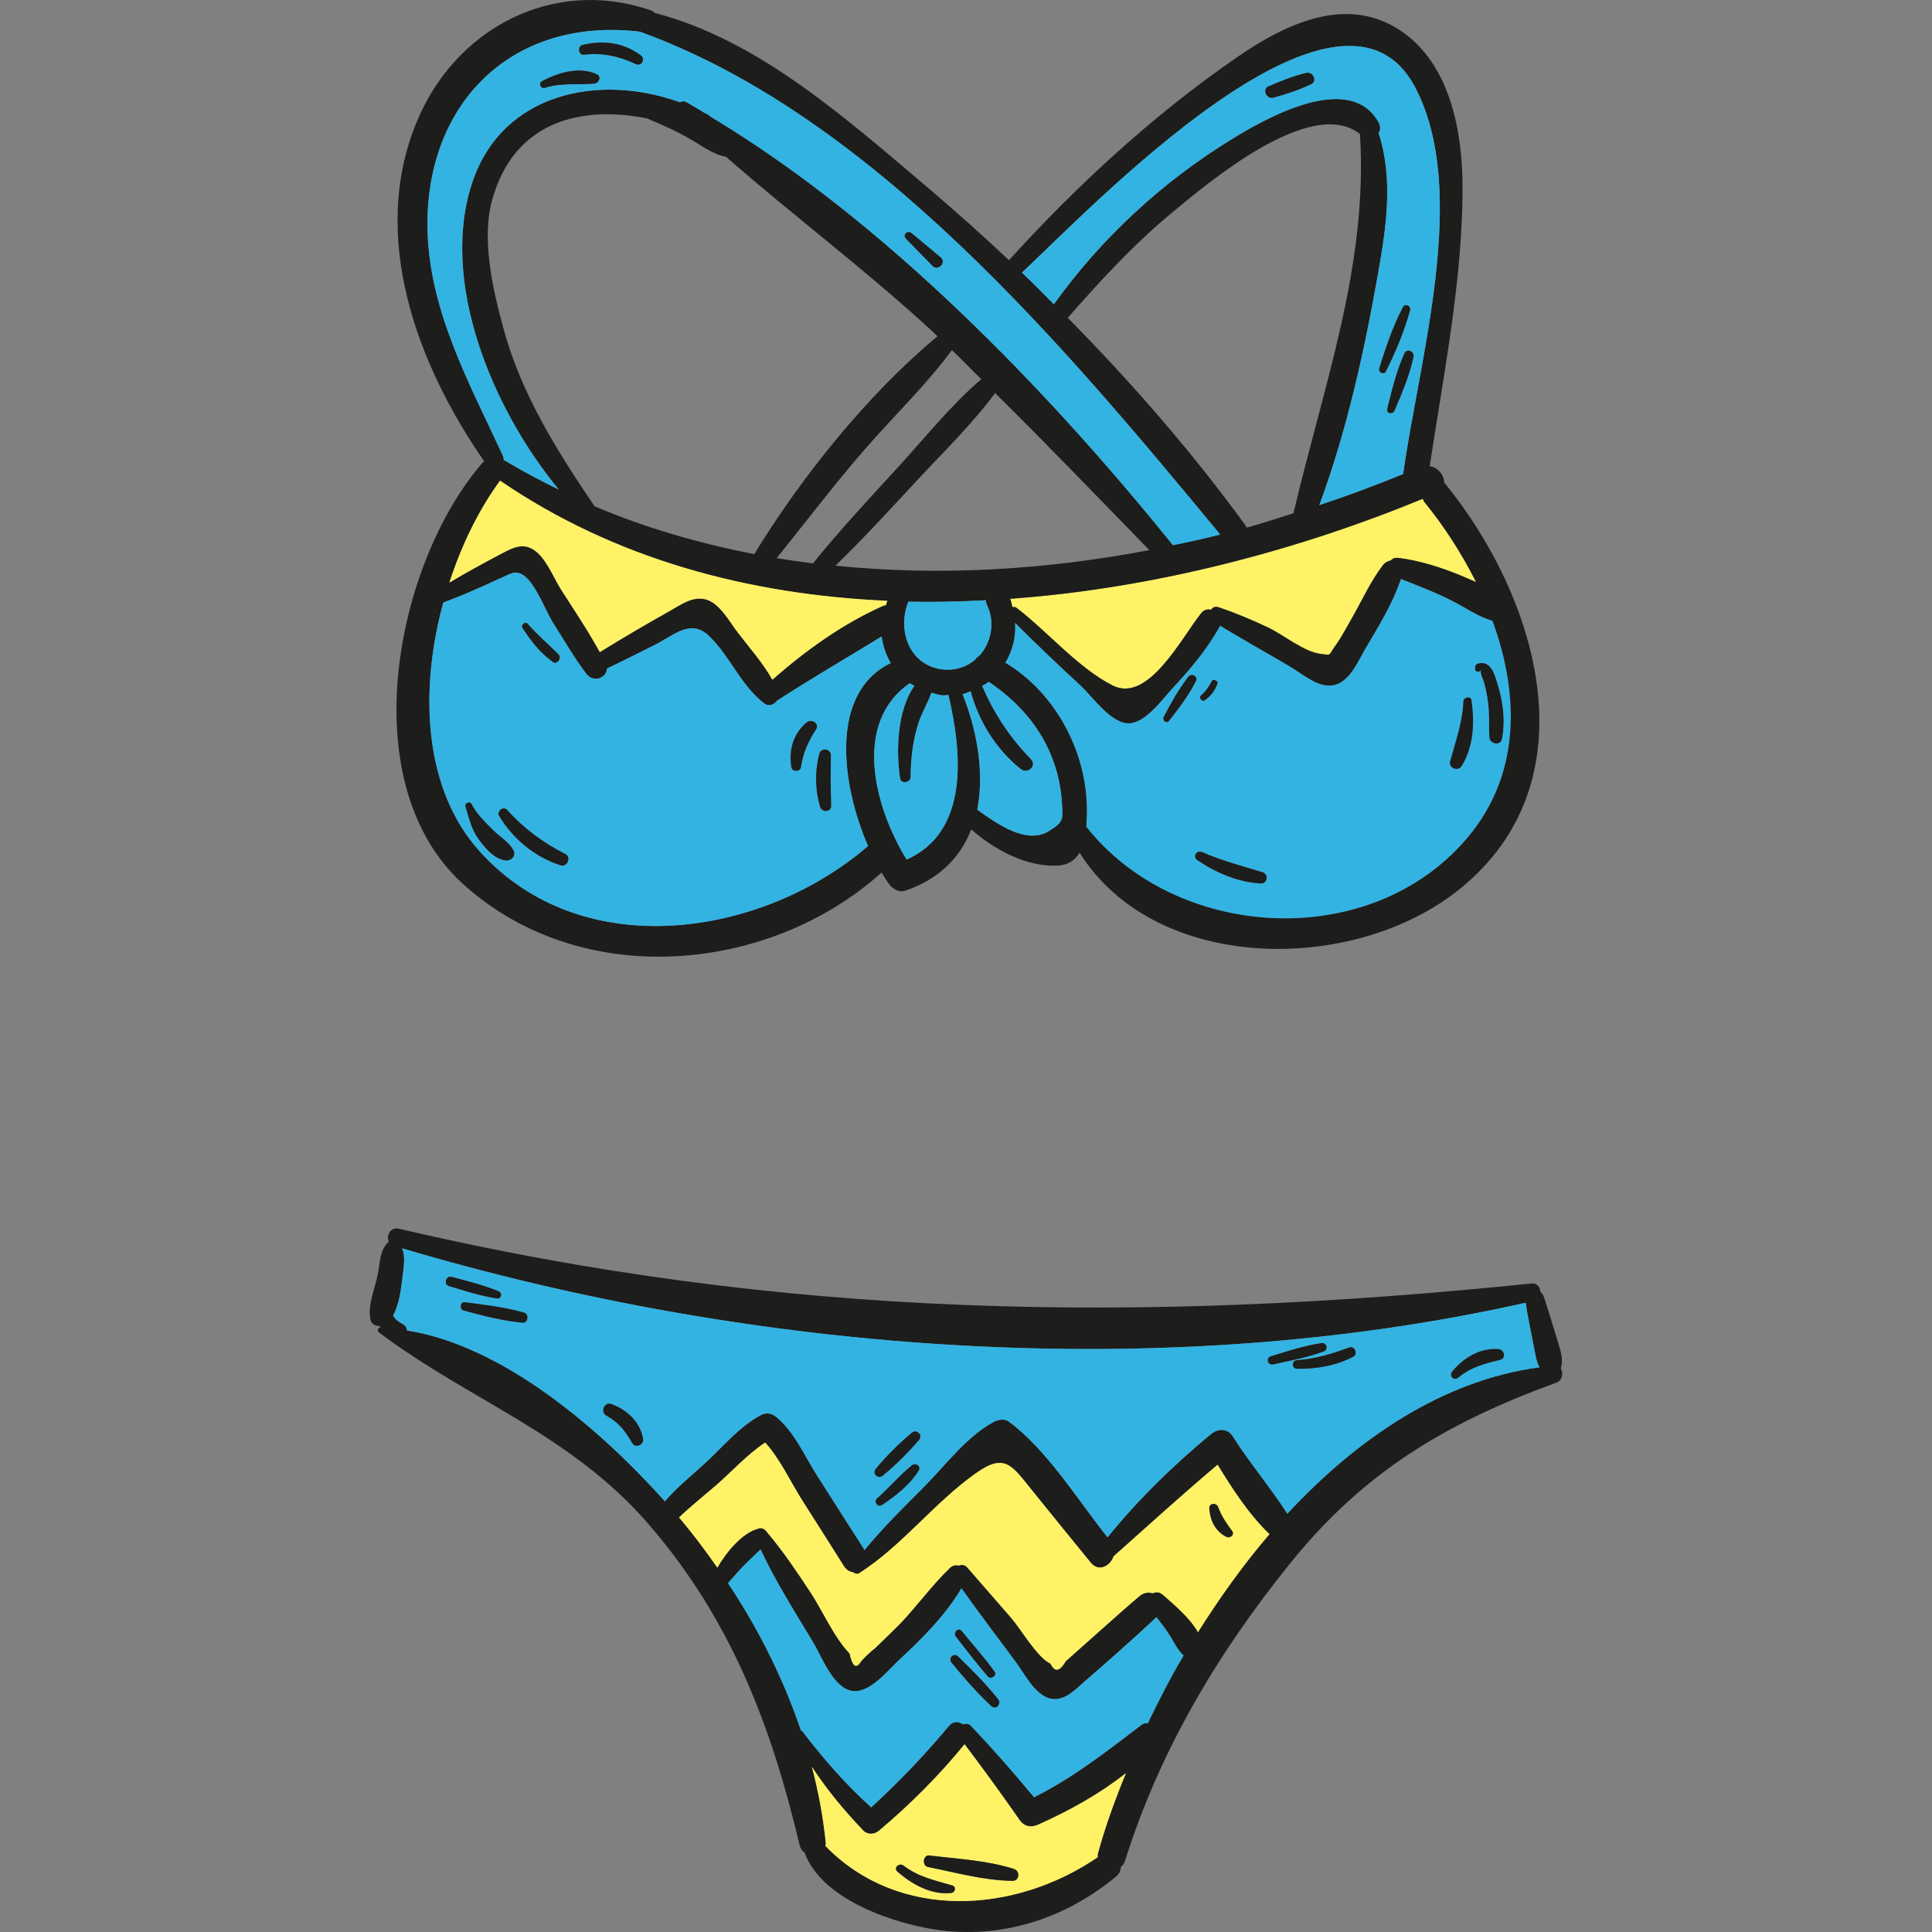 <?xml version="1.0" encoding="iso-8859-1"?>
<!-- Uploaded to: SVG Repo, www.svgrepo.com, Generator: SVG Repo Mixer Tools -->
<svg height="800px" width="800px" version="1.1" id="Layer_1" xmlns="http://www.w3.org/2000/svg" xmlns:xlink="http://www.w3.org/1999/xlink" 
	 viewBox="0 0 269.424 269.424" xml:space="preserve">
<rect x="0" y="0" width="269.424" height="269.424" fill="#808080" stroke="none"/>
<g>
	<path style="fill:#1D1D1B;" d="M217.659,190.839c0.402,0.643,0.201,1.688-0.603,1.969c-15.311,5.586-26.804,12.377-37.132,25.196
		c-10.087,12.498-18.204,26.121-23.026,41.472c-0.121,0.402-0.362,0.683-0.603,0.884c0,0.442-0.161,0.884-0.563,1.246
		c-6.872,5.746-15.471,8.68-24.473,7.595c-6.148-0.764-16.677-4.179-19.048-10.85c-0.321-0.201-0.563-0.522-0.683-0.964
		c-3.978-16.798-9.604-31.546-21.057-44.807c-10.89-12.618-24.955-17.24-37.614-26.764c-0.281-0.201-0.201-0.683,0.161-0.683
		c0.04,0,0.04,0,0.08,0c-0.04-0.04-0.121-0.12-0.121-0.201c-0.603,0-1.206-0.281-1.326-0.964c-0.402-2.09,0.683-4.3,1.045-6.349
		c0.322-1.607,0.281-3.416,1.527-4.461c-0.402-0.844,0.241-2.09,1.406-1.808c53.728,12.578,103.478,13.221,157.97,7.635
		c0.764-0.08,1.165,0.522,1.206,1.165c0.201,0.161,0.362,0.362,0.482,0.683c0.643,1.889,1.206,3.858,1.808,5.787
		C217.538,188.146,218.101,189.432,217.659,190.839z M214.685,190.678c-0.482-0.924-0.603-1.969-0.844-3.175
		c-0.362-1.929-0.804-3.898-1.085-5.827c-50.473,11.332-107.336,7.073-156.684-7.595c0.482,1.125,0.241,2.572,0.08,3.818
		c-0.201,1.728-0.442,3.938-1.326,5.546c0.281,0.643,0.924,0.964,1.487,1.286c0.281,0.201,0.402,0.482,0.442,0.804
		c13.462,2.13,27.005,13.824,35.966,23.83c1.648-1.929,3.697-3.577,5.546-5.264c2.411-2.21,4.903-5.224,7.836-6.751
		c0.764-0.402,1.487-0.281,2.13,0.241c2.532,2.049,4.019,5.546,5.747,8.238c2.17,3.416,4.38,6.872,6.59,10.328
		c2.532-3.094,5.385-5.907,8.198-8.72c3.014-3.014,6.108-7.233,9.926-9.202c0.603-0.281,1.406-0.402,1.969,0
		c5.304,3.898,9.604,10.89,13.784,16.155c4.3-5.304,9.203-10.087,14.467-14.427c0.965-0.804,2.331-0.764,3.014,0.362
		c2.331,3.697,5.264,7.113,7.595,10.77C189.408,200.443,201.384,192.446,214.685,190.678z M177.031,213.946
		c-2.853-2.733-5.144-6.269-7.233-9.685c-4.903,4.139-9.685,8.479-14.507,12.779c-0.442,1.326-2.049,2.25-3.175,0.884
		c-2.733-3.335-5.425-6.671-8.158-10.046c-2.853-3.536-3.818-5.304-7.836-2.451c-5.827,4.099-10.207,10.046-16.275,13.944
		c-0.281,0.201-0.643,0.08-0.884-0.12c-0.442-0.04-0.884-0.281-1.246-0.804c-1.889-3.014-3.818-6.028-5.706-9.002
		c-1.607-2.492-3.215-5.988-5.304-8.278c-2.451,1.607-4.702,4.099-6.832,5.948c-1.728,1.487-3.536,2.934-5.184,4.501
		c1.889,2.21,3.657,4.581,5.345,6.992c1.286-2.21,3.456-4.822,5.666-5.425c0.12-0.04,0.241-0.08,0.321-0.08
		c0.442,0,0.764,0.281,1.005,0.643c2.25,2.652,4.139,5.505,6.028,8.359c1.728,2.652,3.255,6.229,5.425,8.479
		c0.402,1.849,0.924,2.21,1.607,1.085c0.603-0.683,1.246-1.286,1.969-1.848c1.165-1.125,2.291-2.21,3.416-3.335
		c2.411-2.532,4.461-5.385,6.952-7.796c0.402-0.402,0.884-0.482,1.286-0.362c0.402-0.161,0.844-0.121,1.165,0.241
		c2.09,2.371,4.099,4.742,6.188,7.113c1.326,1.527,3.617,5.505,5.425,6.309c0.603,1.246,1.286,1.125,2.13-0.322
		c0.482-0.442,1.005-0.884,1.487-1.326c0.965-0.844,1.929-1.728,2.934-2.612c1.969-1.728,3.898-3.496,5.907-5.184
		c0.603-0.482,1.246-0.522,1.808-0.362c0.442-0.201,0.965-0.201,1.447,0.241c1.447,1.286,3.697,3.134,4.863,5.184
		C170.079,222.827,173.374,218.205,177.031,213.946z M165.056,230.864c-0.844-0.764-1.246-1.688-1.889-2.733
		c-0.563-0.924-1.246-1.728-1.889-2.612c-3.255,3.054-6.59,5.988-9.926,8.881c-1.326,1.125-2.853,2.893-4.822,2.492
		c-2.21-0.482-3.657-3.496-4.863-5.104c-2.572-3.416-5.104-6.832-7.595-10.288c-2.25,3.818-5.626,7.153-8.841,10.127
		c-1.447,1.366-3.978,4.541-6.389,4.179c-2.693-0.402-4.3-4.943-5.506-6.872c-2.532-4.22-5.184-8.399-7.274-12.859
		c-0.603,0.603-1.246,1.165-1.848,1.768c-0.965,0.924-1.808,1.929-2.693,2.934c4.26,6.39,7.716,13.301,10.167,20.535
		c0.08,0.04,0.161,0.04,0.201,0.121c2.974,3.858,6.028,7.394,9.604,10.609c3.858-3.536,7.475-7.314,10.85-11.373
		c0.603-0.683,1.366-0.643,1.929-0.201c0.402-0.161,0.804-0.12,1.125,0.201c3.054,3.215,5.988,6.55,8.801,9.966
		c5.465-2.733,10.006-6.309,14.869-10.006c0.322-0.281,0.683-0.362,1.005-0.322C161.6,237.133,163.207,233.958,165.056,230.864z
		 M153.121,258.431c0.965-3.576,2.331-7.354,3.898-11.172c-3.737,2.974-8.077,5.345-12.337,7.233
		c-0.965,0.402-1.889,0.201-2.492-0.683c-2.492-3.577-5.063-7.113-7.675-10.569c-3.576,4.38-7.595,8.399-11.935,12.056
		c-0.603,0.522-1.567,0.603-2.17,0c-2.652-2.773-5.104-5.706-7.193-8.921c0.924,3.496,1.567,6.992,1.929,10.529
		c0.04,0.201,0,0.362-0.04,0.522c10.247,10.529,26.482,9.444,37.975,1.567C153.081,258.793,153.04,258.632,153.121,258.431z"/>
	<path style="fill:#33B3E2;" d="M213.841,187.503c0.241,1.206,0.362,2.25,0.844,3.175c-13.301,1.768-25.277,9.765-35.162,20.414
		c-2.331-3.657-5.264-7.073-7.595-10.77c-0.683-1.125-2.049-1.165-3.014-0.362c-5.264,4.34-10.167,9.122-14.467,14.427
		c-4.179-5.264-8.479-12.257-13.784-16.155c-0.563-0.402-1.366-0.281-1.969,0c-3.818,1.969-6.912,6.189-9.926,9.202
		c-2.813,2.813-5.666,5.626-8.198,8.72c-2.21-3.456-4.421-6.912-6.59-10.328c-1.728-2.693-3.215-6.189-5.747-8.238
		c-0.643-0.522-1.366-0.643-2.13-0.241c-2.933,1.527-5.425,4.541-7.836,6.751c-1.848,1.688-3.898,3.335-5.546,5.264
		c-8.961-10.006-22.504-21.7-35.966-23.83c-0.04-0.321-0.161-0.603-0.442-0.804c-0.563-0.322-1.206-0.643-1.487-1.286
		c0.884-1.607,1.125-3.818,1.326-5.546c0.161-1.246,0.402-2.692-0.08-3.818c49.348,14.668,106.211,18.927,156.684,7.595
		C213.038,183.605,213.48,185.575,213.841,187.503z M209.22,189.633c0.844-0.241,0.563-1.406-0.201-1.487
		c-2.532-0.241-4.983,1.206-6.51,3.134c-0.482,0.603,0.241,1.326,0.844,0.844C205.121,190.638,207.05,190.156,209.22,189.633z
		 M188.725,189.191c0.683-0.362,0.201-1.567-0.563-1.286c-2.411,0.884-4.702,1.607-7.274,1.768c-0.804,0.04-0.804,1.206,0,1.206
		C183.581,190.919,186.274,190.477,188.725,189.191z M184.586,188.468c0.723-0.281,0.442-1.286-0.322-1.165
		c-2.411,0.362-4.742,1.125-7.073,1.848c-0.683,0.241-0.402,1.246,0.322,1.125C179.884,189.754,182.295,189.312,184.586,188.468z
		 M128.165,200.805c0.563-0.683-0.321-1.567-1.005-1.005c-1.808,1.527-3.536,3.215-5.023,5.023
		c-0.563,0.683,0.281,1.487,0.964,0.964C124.91,204.301,126.638,202.573,128.165,200.805z M128.125,205.065
		c0.362-0.603-0.442-1.125-0.965-0.723c-1.728,1.407-3.215,3.175-4.903,4.661c-0.442,0.442,0.161,1.246,0.723,0.884
		C124.87,208.641,126.92,207.034,128.125,205.065z M88.14,201.207c0.482,0.844,1.728,0.281,1.527-0.643
		c-0.442-2.331-2.291-4.018-4.461-4.782c-0.924-0.321-1.527,1.125-0.683,1.608C86.212,198.313,87.216,199.559,88.14,201.207z
		 M72.87,184.449c0.804,0.08,0.924-1.206,0.201-1.407c-2.693-0.763-5.465-1.085-8.238-1.447c-0.683-0.08-0.804,1.005-0.161,1.165
		C67.364,183.485,70.097,184.208,72.87,184.449z M69.253,181.074c0.643,0.12,0.884-0.723,0.281-1.005
		c-2.13-0.884-4.34-1.407-6.55-2.009c-0.804-0.201-1.165,1.045-0.362,1.286C64.833,180.029,66.963,180.712,69.253,181.074z"/>
	<path style="fill:#1D1D1B;" d="M208.778,95.157c0.804,2.492,1.206,5.304,0.683,7.917c-0.201,1.005-1.728,0.683-1.768-0.241
		c-0.08-1.567,0-3.094-0.161-4.662c-0.12-0.964-0.281-1.929-0.563-2.893c-0.12-0.563-0.643-1.366-0.442-1.889
		c-0.201,0.522-0.924,0.321-0.844-0.241c0.04-0.08,0.04-0.161,0.04-0.281c0.04-0.161,0.201-0.241,0.322-0.321
		C207.813,92.022,208.376,93.831,208.778,95.157z"/>
	<path style="fill:#1D1D1B;" d="M209.019,188.146c0.764,0.08,1.045,1.246,0.201,1.487c-2.17,0.522-4.099,1.005-5.867,2.492
		c-0.603,0.482-1.326-0.241-0.844-0.844C204.036,189.352,206.487,187.905,209.019,188.146z"/>
	<path style="fill:#33B3E2;" d="M208.135,86.557c3.858,10.529,4.019,22.102-4.219,31.104c-13.743,15.15-40.105,13.261-52.442-2.371
		c0.04-0.603,0.08-1.246,0.08-1.808c0.201-8.238-4.219-16.798-11.372-21.057c1.005-1.648,1.487-3.576,1.366-5.586
		c3.014,3.014,6.148,5.988,9.283,8.881c1.487,1.407,4.059,5.063,6.47,5.144c2.331,0.08,4.782-3.335,6.068-4.742
		c2.492-2.652,4.903-5.506,6.671-8.68c0.04-0.04,0.04-0.121,0.08-0.201c3.255,1.969,6.59,3.818,9.845,5.747
		c1.648,0.964,3.938,3.054,6.108,2.532c2.25-0.522,3.416-3.576,4.42-5.224c1.808-3.054,3.737-6.189,4.862-9.564
		c2.451,0.964,4.903,1.889,7.233,3.094C204.438,84.749,206.166,86.035,208.135,86.557z M209.461,103.073
		c0.522-2.612,0.12-5.425-0.683-7.917c-0.402-1.326-0.965-3.134-2.733-2.612c-0.121,0.08-0.281,0.161-0.322,0.321
		c0,0.121,0,0.201-0.04,0.281c-0.08,0.563,0.643,0.764,0.844,0.241c-0.201,0.522,0.322,1.326,0.442,1.889
		c0.281,0.964,0.442,1.929,0.563,2.893c0.161,1.567,0.08,3.094,0.161,4.662C207.733,103.757,209.26,104.078,209.461,103.073z
		 M203.835,106.811c1.688-2.733,1.808-6.028,1.366-9.162c-0.08-0.643-1.085-0.442-1.125,0.161c-0.121,2.934-1.085,5.546-1.849,8.359
		C201.986,107.092,203.313,107.655,203.835,106.811z M175.826,123.206c0.964,0.04,1.085-1.326,0.241-1.567
		c-2.893-0.884-5.666-1.607-8.439-2.813c-0.764-0.322-1.366,0.643-0.643,1.125C169.557,121.719,172.731,123.046,175.826,123.206z
		 M169.758,95.398c0.201-0.482-0.603-0.804-0.804-0.362c-0.402,0.763-0.804,1.366-1.447,1.929c-0.402,0.321,0.121,0.964,0.522,0.683
		C168.873,97.005,169.356,96.403,169.758,95.398z M166.744,95.036c0.402-0.723-0.563-1.246-1.045-0.643
		c-1.326,1.728-2.411,3.657-3.416,5.586c-0.241,0.442,0.362,1.005,0.723,0.563C164.373,98.814,165.739,97.005,166.744,95.036z"/>
	<path style="fill:#FFF266;" d="M205.844,81.172c-0.764-0.322-1.527-0.643-2.25-0.965c-2.773-1.125-5.666-2.049-8.64-2.411
		c-0.482-0.04-0.804,0.121-1.005,0.362c-0.402,0.08-0.804,0.281-1.085,0.643c-1.688,2.21-2.853,4.782-4.22,7.193
		c-0.763,1.326-1.487,2.733-2.371,3.978c-1.125,1.567-0.522,1.407-2.13,1.205c-2.17-0.201-5.305-2.733-7.274-3.657
		c-2.291-1.085-4.581-2.049-6.992-2.853c-0.442-0.161-0.804,0.08-1.005,0.362c-0.482-0.12-0.964,0-1.366,0.482
		c-2.773,3.496-7.394,12.578-12.337,10.087c-4.782-2.411-9.082-7.515-13.382-10.81c-0.201-0.161-0.402-0.161-0.603-0.121
		c-0.08-0.362-0.161-0.764-0.322-1.165c20.093-1.447,40.065-6.751,57.546-13.944c0.08,0.121,0.08,0.241,0.161,0.362
		C201.263,73.215,203.795,77.073,205.844,81.172z"/>
	<path style="fill:#1D1D1B;" d="M205.201,97.648c0.442,3.134,0.322,6.43-1.366,9.162c-0.522,0.844-1.849,0.281-1.607-0.643
		c0.764-2.813,1.728-5.425,1.849-8.359C204.116,97.206,205.121,97.005,205.201,97.648z"/>
	<path style="fill:#1D1D1B;" d="M201.384,67.268c12.98,15.833,20.977,41.632,2.09,56.782c-14.788,11.855-42.356,11.694-52.924-5.144
		c-0.603,1.005-1.527,1.728-3.094,1.808c-4.3,0.201-8.801-2.21-12.016-5.063c-1.447,3.778-4.34,6.912-9.203,8.56
		c-0.884,0.281-1.768-0.241-2.25-0.924c-0.362-0.482-0.723-1.045-1.045-1.607c-15.713,14.105-41.833,16.476-58.269,1.688
		C49,109.302,55.108,78.56,67.324,64.495c0.04-0.08,0.161-0.08,0.201-0.161c-9.323-13.422-16.034-31.264-9.444-47.258
		C63.426,3.975,77.089-3.218,90.632,1.404c0.281,0.08,0.522,0.241,0.683,0.402c14.507,3.778,26.643,14.708,38.016,24.312
		c3.858,3.295,7.675,6.671,11.373,10.167c9.484-10.448,20.173-20.294,31.787-28.291c6.59-4.541,15.11-8.76,22.665-3.818
		c7.113,4.621,8.801,14.226,8.801,22.062c0,12.819-2.652,26-4.581,38.779C200.54,65.178,201.384,66.263,201.384,67.268z
		 M203.915,117.661c8.238-9.002,8.077-20.575,4.219-31.104c-1.969-0.522-3.697-1.808-5.546-2.733
		c-2.331-1.206-4.782-2.13-7.233-3.094c-1.125,3.376-3.054,6.51-4.862,9.564c-1.005,1.648-2.17,4.702-4.42,5.224
		c-2.17,0.522-4.461-1.567-6.108-2.532c-3.255-1.929-6.59-3.778-9.845-5.747c-0.04,0.08-0.04,0.161-0.08,0.201
		c-1.768,3.175-4.179,6.028-6.671,8.68c-1.286,1.407-3.737,4.822-6.068,4.742c-2.411-0.08-4.983-3.737-6.47-5.144
		c-3.134-2.893-6.269-5.867-9.283-8.881c0.12,2.009-0.362,3.938-1.366,5.586c7.153,4.26,11.573,12.819,11.372,21.057
		c0,0.563-0.04,1.206-0.08,1.808C163.81,130.922,190.172,132.811,203.915,117.661z M203.594,80.208
		c0.723,0.321,1.487,0.643,2.25,0.965c-2.049-4.099-4.581-7.957-7.274-11.252c-0.08-0.12-0.08-0.241-0.161-0.362
		c-17.481,7.193-37.453,12.498-57.546,13.944c0.161,0.402,0.241,0.804,0.322,1.165c0.201-0.04,0.402-0.04,0.603,0.121
		c4.3,3.295,8.6,8.399,13.382,10.81c4.943,2.492,9.564-6.59,12.337-10.087c0.402-0.482,0.884-0.603,1.366-0.482
		c0.201-0.281,0.563-0.522,1.005-0.362c2.411,0.804,4.702,1.768,6.992,2.853c1.969,0.924,5.104,3.456,7.274,3.657
		c1.607,0.201,1.005,0.362,2.13-1.205c0.884-1.246,1.608-2.652,2.371-3.978c1.366-2.411,2.532-4.983,4.22-7.193
		c0.281-0.362,0.683-0.563,1.085-0.643c0.201-0.241,0.522-0.402,1.005-0.362C197.928,78.158,200.821,79.082,203.594,80.208z
		 M195.677,66.103c2.17-15.793,9.323-39.462,1.648-53.969c-10.488-19.771-45.571,17.28-54.813,25.88
		c1.527,1.447,2.974,2.934,4.461,4.42c6.55-9.162,15.07-17.039,24.674-22.946c4.943-3.054,16.677-9.685,20.656-2.331
		c0.241,0.522,0.201,1.005-0.04,1.406c2.009,6.309,1.125,12.699-0.04,19.329c-1.929,10.931-4.38,22.142-8.238,32.55
		C187.962,69.116,191.86,67.67,195.677,66.103z M180.447,71.286c4.139-17.561,10.368-34.399,9.202-52.603
		c-6.831-5.345-21.098,6.751-26.161,10.931c-5.345,4.42-10.006,9.484-14.587,14.708c8.961,9.082,17.36,18.727,24.835,29.014
		c0.04,0.08,0.08,0.161,0.121,0.241c2.21-0.603,4.38-1.326,6.55-2.009C180.407,71.447,180.407,71.367,180.447,71.286z
		 M163.569,76.028c2.17-0.442,4.38-0.924,6.59-1.487c-21.298-25.759-48.424-58.39-80.934-70.124
		c-17.642-2.09-29.697,9.725-29.617,27.005c0.08,11.694,5.787,21.861,10.529,32.149c0.08,0.201,0.121,0.402,0.121,0.603
		c0.04,0.04,0.08,0.04,0.12,0.04c2.492,1.487,4.983,2.813,7.555,4.059C68.53,56.9,61.216,39.017,65.918,25.274
		c4.3-12.498,17.842-15.029,28.894-11.011c0.281-0.161,0.563-0.201,0.884-0.04c0.844,0.482,1.728,1.005,2.572,1.527
		c0.161,0.08,0.362,0.161,0.522,0.281c0.121,0.04,0.161,0.121,0.241,0.201C123.263,30.739,146.088,54.328,163.569,76.028z
		 M160.274,76.712c-7.153-7.354-14.226-14.708-21.499-21.901c-3.215,4.34-7.193,8.198-10.85,12.136
		c-3.737,4.018-7.474,8.118-11.413,11.935C130.978,80.368,145.807,79.484,160.274,76.712z M146.289,115.893
		c2.049-1.286,1.929-1.607,1.808-3.818c-0.08-1.527-0.321-2.974-0.723-4.42c-1.527-5.465-4.943-9.484-9.484-12.578
		c-0.281,0.241-0.603,0.402-0.924,0.563c1.648,3.858,3.858,7.193,6.791,10.207c0.924,0.924-0.442,2.17-1.407,1.407
		c-3.416-2.733-5.867-6.631-6.992-10.85c-0.362,0.12-0.723,0.321-1.125,0.402c2.049,5.104,3.054,10.971,2.049,16.115
		C139.096,114.928,143.155,117.821,146.289,115.893z M136.564,91.46c1.648-1.808,2.25-4.621,1.085-7.073
		c-0.121-0.241-0.161-0.482-0.161-0.683c-3.617,0.201-7.233,0.281-10.81,0.201c-1.648,4.059,0.201,9.162,5.144,9.484
		c1.688,0.08,3.094-0.482,4.179-1.407C136.162,91.741,136.323,91.58,136.564,91.46z M136.845,52.881
		c-1.366-1.326-2.692-2.733-4.099-4.059c-3.617,4.903-8.117,9.203-12.136,13.824c-4.26,4.903-8.198,10.087-12.297,15.19
		c1.688,0.281,3.376,0.522,5.063,0.723c3.657-4.541,7.675-8.841,11.614-13.141C128.849,61.24,132.505,56.579,136.845,52.881z
		 M126.437,119.871c8.76-3.898,7.716-14.949,5.827-22.946c-0.281,0-0.522,0.08-0.804,0.04c-0.522-0.04-1.045-0.201-1.567-0.362
		c-0.563,1.567-1.487,3.014-1.929,4.621c-0.683,2.29-0.964,4.702-0.964,7.113c0,0.844-1.366,1.045-1.487,0.201
		c-0.563-3.697-0.442-9.484,2.009-12.9c-0.201-0.12-0.442-0.201-0.643-0.362C118.842,100.783,121.937,112.597,126.437,119.871z
		 M130.737,46.894c-0.281-0.281-0.563-0.522-0.844-0.804c-9.202-8.479-19.249-15.994-28.652-24.232
		c-1.808-0.321-3.295-1.487-4.903-2.411c-1.969-1.165-4.019-2.049-6.108-2.933c-9.002-1.808-18.566,0.241-21.62,11.453
		c-1.487,5.425,0.12,12.417,1.567,17.722c2.451,9.162,7.475,17.159,12.739,24.915c7.193,3.054,14.668,5.184,22.263,6.671
		C111.81,66.464,120.932,55.051,130.737,46.894z M123.544,84.387c0.08-0.201,0.08-0.402,0.201-0.603
		c-19.329-0.844-38.056-5.827-54.009-16.757c-2.893,3.938-5.345,8.881-7.073,14.226c2.25-1.366,4.581-2.612,6.912-3.858
		c1.487-0.763,2.974-1.728,4.581-0.884c1.849,0.964,2.974,3.938,4.059,5.666c1.849,2.893,3.777,5.747,5.425,8.761
		c3.255-2.009,6.55-3.938,9.845-5.787c1.567-0.884,3.175-2.09,5.063-1.527c1.889,0.603,3.215,3.135,4.34,4.581
		c1.648,2.17,3.496,4.22,4.822,6.59c4.581-4.059,9.805-7.796,15.391-10.287C123.263,84.427,123.383,84.427,123.544,84.387z
		 M124.227,92.464c-0.683-1.125-1.085-2.371-1.286-3.697c-4.863,2.974-9.765,5.827-14.547,8.921c0,0,0,0-0.04,0.04
		c-0.402,0.522-1.125,0.844-1.728,0.402c-3.335-2.532-4.782-6.59-7.756-9.444c-2.532-2.451-4.863-0.12-7.475,1.206
		c-2.25,1.125-4.461,2.25-6.751,3.335c-0.04,1.326-1.889,2.049-2.893,0.723c-1.728-2.291-3.134-4.742-4.661-7.153
		c-1.005-1.648-2.451-5.465-4.059-6.55c-1.246-0.844-1.889-0.161-3.376,0.442c-1.206,0.563-2.451,1.125-3.657,1.648
		c-1.366,0.603-2.773,1.165-4.179,1.688c-3.335,12.176-2.813,25.92,5.023,34.64c14.306,15.954,39.502,12.016,54.21-0.683
		C117.315,109.382,115.627,96.603,124.227,92.464z"/>
	<path style="fill:#33B3E2;" d="M197.325,12.133c7.676,14.507,0.522,38.176-1.648,53.969c-3.818,1.567-7.716,3.014-11.694,4.34
		c3.858-10.408,6.309-21.62,8.238-32.55c1.165-6.631,2.049-13.02,0.04-19.329c0.241-0.402,0.281-0.884,0.04-1.406
		c-3.978-7.354-15.713-0.723-20.656,2.331c-9.604,5.907-18.124,13.784-24.674,22.946c-1.487-1.487-2.934-2.974-4.461-4.42
		C151.754,29.413,186.836-7.638,197.325,12.133z M197.124,49.747c0.161-0.683-0.884-1.246-1.246-0.522
		c-1.125,2.451-1.768,5.144-2.411,7.756c-0.201,0.683,0.763,0.884,1.005,0.281C195.517,54.851,196.561,52.319,197.124,49.747z
		 M196.642,43.237c0.161-0.563-0.683-0.964-1.005-0.402c-1.407,2.733-2.411,5.626-3.295,8.56c-0.161,0.563,0.683,0.924,0.924,0.402
		C194.632,49.024,195.838,46.251,196.642,43.237z M182.858,11.731c0.884-0.442,0.241-1.768-0.683-1.567
		c-1.808,0.442-3.577,1.125-5.305,1.889c-0.884,0.402-0.241,1.808,0.683,1.567C179.362,13.138,181.17,12.535,182.858,11.731z"/>
	<path style="fill:#1D1D1B;" d="M195.878,49.225c0.362-0.723,1.407-0.161,1.246,0.522c-0.563,2.572-1.607,5.104-2.652,7.515
		c-0.241,0.603-1.206,0.402-1.005-0.281C194.11,54.368,194.753,51.676,195.878,49.225z"/>
	<path style="fill:#1D1D1B;" d="M195.637,42.835c0.321-0.563,1.165-0.161,1.005,0.402c-0.804,3.014-2.009,5.787-3.376,8.56
		c-0.241,0.522-1.085,0.161-0.924-0.402C193.226,48.461,194.231,45.568,195.637,42.835z"/>
	<path style="fill:#1D1D1B;" d="M188.163,187.905c0.764-0.281,1.246,0.924,0.563,1.286c-2.451,1.286-5.144,1.728-7.836,1.688
		c-0.804,0-0.804-1.165,0-1.206C183.461,189.513,185.751,188.789,188.163,187.905z"/>
	<path style="fill:#1D1D1B;" d="M184.265,187.303c0.764-0.121,1.045,0.884,0.322,1.165c-2.291,0.844-4.702,1.286-7.073,1.808
		c-0.723,0.121-1.005-0.884-0.322-1.125C179.523,188.428,181.853,187.664,184.265,187.303z"/>
	<path style="fill:#1D1D1B;" d="M182.175,10.164c0.924-0.201,1.567,1.125,0.683,1.567c-1.688,0.804-3.496,1.406-5.305,1.889
		c-0.924,0.241-1.567-1.165-0.683-1.567C178.598,11.289,180.367,10.606,182.175,10.164z"/>
	<path style="fill:#1D1D1B;" d="M176.067,121.639c0.844,0.241,0.723,1.607-0.241,1.567c-3.094-0.161-6.269-1.487-8.841-3.255
		c-0.723-0.482-0.121-1.447,0.643-1.125C170.401,120.032,173.173,120.755,176.067,121.639z"/>
	<path style="fill:#1D1D1B;" d="M171.847,213.504c0.402,0.522-0.322,1.085-0.804,0.844c-1.567-0.764-2.331-2.331-2.411-4.019
		c-0.04-0.764,1.005-0.804,1.246-0.201C170.36,211.454,171.044,212.419,171.847,213.504z"/>
	<path style="fill:#FFF266;" d="M169.798,204.261c2.09,3.416,4.38,6.952,7.233,9.685c-3.657,4.26-6.952,8.881-9.966,13.663
		c-1.165-2.049-3.416-3.898-4.863-5.184c-0.482-0.442-1.005-0.442-1.447-0.241c-0.563-0.161-1.205-0.12-1.808,0.362
		c-2.009,1.688-3.938,3.456-5.907,5.184c-1.005,0.884-1.969,1.768-2.934,2.612c-0.482,0.442-1.005,0.884-1.487,1.326
		c-0.844,1.447-1.527,1.567-2.13,0.322c-1.808-0.804-4.099-4.782-5.425-6.309c-2.09-2.371-4.099-4.742-6.188-7.113
		c-0.322-0.362-0.764-0.402-1.165-0.241c-0.402-0.121-0.884-0.04-1.286,0.362c-2.492,2.411-4.541,5.264-6.952,7.796
		c-1.125,1.125-2.25,2.21-3.416,3.335c-0.723,0.563-1.366,1.165-1.969,1.848c-0.683,1.125-1.205,0.764-1.607-1.085
		c-2.17-2.25-3.697-5.827-5.425-8.479c-1.889-2.853-3.777-5.706-6.028-8.359c-0.241-0.362-0.563-0.643-1.005-0.643
		c-0.08,0-0.201,0.04-0.321,0.08c-2.21,0.603-4.38,3.215-5.666,5.425c-1.688-2.411-3.456-4.782-5.345-6.992
		c1.648-1.567,3.456-3.014,5.184-4.501c2.13-1.849,4.38-4.34,6.832-5.948c2.09,2.291,3.697,5.787,5.304,8.278
		c1.889,2.974,3.818,5.988,5.706,9.002c0.362,0.522,0.804,0.764,1.246,0.804c0.241,0.201,0.603,0.322,0.884,0.12
		c6.068-3.898,10.448-9.846,16.275-13.944c4.019-2.853,4.983-1.085,7.836,2.451c2.733,3.376,5.425,6.711,8.158,10.046
		c1.125,1.366,2.733,0.442,3.175-0.884C160.113,212.74,164.895,208.4,169.798,204.261z M171.044,214.347
		c0.482,0.241,1.205-0.322,0.804-0.844c-0.804-1.085-1.487-2.049-1.969-3.376c-0.241-0.603-1.286-0.563-1.246,0.201
		C168.713,212.017,169.476,213.584,171.044,214.347z"/>
	<path style="fill:#1D1D1B;" d="M168.954,95.036c0.201-0.442,1.005-0.121,0.804,0.362c-0.402,1.005-0.884,1.608-1.728,2.25
		c-0.402,0.281-0.924-0.362-0.522-0.683C168.15,96.403,168.552,95.8,168.954,95.036z"/>
	<path style="fill:#33B3E2;" d="M170.159,74.542c-2.21,0.563-4.421,1.045-6.59,1.487c-17.481-21.7-40.306-45.289-64.538-59.796
		c-0.08-0.08-0.12-0.161-0.241-0.201c-0.161-0.121-0.362-0.201-0.522-0.281c-0.844-0.522-1.728-1.045-2.572-1.527
		c-0.321-0.161-0.603-0.121-0.884,0.04c-11.051-4.019-24.594-1.487-28.894,11.011C61.216,39.017,68.53,56.9,77.933,68.273
		c-2.572-1.246-5.063-2.572-7.555-4.059c-0.04,0-0.08,0-0.12-0.04c0-0.201-0.04-0.402-0.121-0.603
		c-4.742-10.288-10.448-20.455-10.529-32.149c-0.08-17.28,11.975-29.094,29.617-27.005
		C121.736,16.152,148.861,48.783,170.159,74.542z M130.054,37.088c0.764,0.764,1.929-0.482,1.165-1.165
		c-1.366-1.125-2.733-2.291-4.099-3.416c-0.563-0.442-1.286,0.241-0.804,0.764C127.563,34.557,128.808,35.803,130.054,37.088z
		 M88.623,8.918c0.844,0.402,1.447-0.683,0.723-1.206c-2.411-1.808-5.224-2.13-8.118-1.447c-0.723,0.161-0.603,1.447,0.201,1.366
		C83.921,7.311,86.332,7.833,88.623,8.918z M82.916,11.651c0.603-0.08,1.005-0.964,0.322-1.286
		c-2.411-1.165-5.425-0.241-7.675,0.964c-0.482,0.281-0.161,1.085,0.402,0.924C78.375,11.49,80.505,11.892,82.916,11.651z"/>
	<path style="fill:#1D1D1B;" d="M165.699,94.393c0.482-0.603,1.447-0.08,1.045,0.643c-1.005,1.969-2.371,3.777-3.737,5.505
		c-0.362,0.442-0.964-0.121-0.723-0.563C163.288,98.05,164.373,96.121,165.699,94.393z"/>
	<path style="fill:#33B3E2;" d="M163.167,228.131c0.643,1.045,1.045,1.969,1.889,2.733c-1.848,3.094-3.456,6.269-4.983,9.444
		c-0.322-0.04-0.683,0.04-1.005,0.322c-4.862,3.697-9.403,7.274-14.869,10.006c-2.813-3.416-5.747-6.751-8.801-9.966
		c-0.322-0.321-0.723-0.362-1.125-0.201c-0.563-0.442-1.326-0.482-1.929,0.201c-3.376,4.059-6.992,7.836-10.85,11.373
		c-3.576-3.215-6.631-6.751-9.604-10.609c-0.04-0.08-0.12-0.08-0.201-0.121c-2.451-7.233-5.907-14.145-10.167-20.535
		c0.884-1.005,1.728-2.009,2.693-2.934c0.603-0.603,1.246-1.165,1.848-1.768c2.09,4.461,4.742,8.64,7.274,12.859
		c1.206,1.929,2.813,6.47,5.506,6.872c2.411,0.362,4.943-2.813,6.389-4.179c3.215-2.974,6.59-6.309,8.841-10.127
		c2.492,3.456,5.023,6.872,7.595,10.288c1.206,1.607,2.652,4.621,4.863,5.104c1.969,0.402,3.496-1.366,4.822-2.492
		c3.335-2.893,6.671-5.827,9.926-8.881C161.921,226.403,162.605,227.207,163.167,228.131z M138.212,237.896
		c0.643,0.643,1.527-0.281,0.964-0.964c-1.728-2.13-3.617-4.059-5.586-5.947c-0.603-0.563-1.406,0.281-0.884,0.884
		C134.434,233.998,136.203,236.008,138.212,237.896z M137.77,233.797c0.442,0.482,1.326-0.161,0.924-0.683
		c-1.407-1.969-3.054-3.777-4.581-5.666c-0.482-0.563-1.246,0.241-0.804,0.804C134.796,230.1,136.203,232.029,137.77,233.797z"/>
	<path style="fill:#FFF266;" d="M157.019,247.26c-1.567,3.818-2.934,7.595-3.898,11.172c-0.08,0.201-0.04,0.362-0.04,0.563
		c-11.493,7.876-27.728,8.961-37.975-1.567c0.04-0.161,0.08-0.322,0.04-0.522c-0.362-3.536-1.005-7.032-1.929-10.529
		c2.09,3.215,4.541,6.148,7.193,8.921c0.603,0.603,1.567,0.522,2.17,0c4.34-3.657,8.359-7.675,11.935-12.056
		c2.612,3.456,5.184,6.992,7.675,10.569c0.603,0.884,1.527,1.085,2.492,0.683C148.941,252.604,153.281,250.233,157.019,247.26z
		 M141.186,262.289c0.964,0.04,1.125-1.326,0.241-1.648c-3.737-1.206-7.917-1.406-11.815-1.889
		c-0.884-0.121-1.085,1.406-0.201,1.607C133.269,261.124,137.247,262.249,141.186,262.289z M132.666,263.977
		c0.563-0.08,0.723-0.884,0.121-1.045c-2.451-0.723-4.702-1.165-6.791-2.773c-0.603-0.442-1.447,0.322-0.844,0.844
		C127.161,262.771,129.893,264.298,132.666,263.977z"/>
	<path style="fill:#33B3E2;" d="M148.097,112.075c0.121,2.21,0.241,2.532-1.808,3.818c-3.134,1.929-7.193-0.964-10.006-2.974
		c1.005-5.144,0-11.011-2.049-16.115c0.402-0.08,0.764-0.281,1.125-0.402c1.125,4.219,3.576,8.117,6.992,10.85
		c0.964,0.763,2.331-0.482,1.407-1.407c-2.934-3.014-5.144-6.349-6.791-10.207c0.321-0.161,0.643-0.321,0.924-0.563
		c4.541,3.094,7.957,7.113,9.484,12.578C147.776,109.101,148.017,110.548,148.097,112.075z"/>
	<path style="fill:#1D1D1B;" d="M141.427,260.641c0.884,0.322,0.723,1.688-0.241,1.648c-3.938-0.04-7.917-1.165-11.774-1.929
		c-0.884-0.201-0.683-1.728,0.201-1.607C133.51,259.235,137.689,259.436,141.427,260.641z"/>
	<path style="fill:#1D1D1B;" d="M139.176,236.932c0.563,0.683-0.322,1.607-0.964,0.964c-2.009-1.889-3.777-3.898-5.505-6.028
		c-0.522-0.603,0.281-1.447,0.884-0.884C135.56,232.873,137.448,234.802,139.176,236.932z"/>
	<path style="fill:#1D1D1B;" d="M138.694,233.114c0.402,0.522-0.482,1.165-0.924,0.683c-1.567-1.768-2.974-3.697-4.461-5.546
		c-0.442-0.563,0.322-1.366,0.804-0.804C135.64,229.337,137.288,231.145,138.694,233.114z"/>
	<path style="fill:#33B3E2;" d="M137.649,84.387c1.165,2.451,0.563,5.264-1.085,7.073c-0.241,0.121-0.402,0.281-0.563,0.522
		c-1.085,0.924-2.492,1.487-4.179,1.407c-4.943-0.321-6.791-5.425-5.144-9.484c3.576,0.08,7.193,0,10.81-0.201
		C137.488,83.905,137.529,84.146,137.649,84.387z"/>
	<path style="fill:#1D1D1B;" d="M132.787,262.932c0.603,0.161,0.442,0.965-0.121,1.045c-2.773,0.322-5.505-1.206-7.515-2.974
		c-0.603-0.522,0.241-1.286,0.844-0.844C128.085,261.767,130.335,262.209,132.787,262.932z"/>
	<path style="fill:#33B3E2;" d="M132.264,96.925c1.889,7.997,2.934,19.048-5.827,22.946c-4.501-7.274-7.595-19.088,0.442-24.594
		c0.201,0.161,0.442,0.241,0.643,0.362c-2.451,3.416-2.572,9.203-2.009,12.9c0.12,0.844,1.487,0.643,1.487-0.201
		c0-2.411,0.281-4.822,0.964-7.113c0.442-1.607,1.366-3.054,1.929-4.621c0.522,0.161,1.045,0.322,1.567,0.362
		C131.742,97.005,131.983,96.925,132.264,96.925z"/>
	<path style="fill:#1D1D1B;" d="M131.22,35.923c0.764,0.683-0.402,1.929-1.165,1.165c-1.246-1.286-2.491-2.532-3.737-3.818
		c-0.482-0.522,0.241-1.206,0.804-0.764C128.487,33.633,129.853,34.798,131.22,35.923z"/>
	<path style="fill:#1D1D1B;" d="M127.161,199.8c0.683-0.563,1.567,0.322,1.005,1.005c-1.527,1.768-3.255,3.496-5.063,4.983
		c-0.683,0.522-1.527-0.281-0.964-0.964C123.624,203.015,125.352,201.327,127.161,199.8z"/>
	<path style="fill:#1D1D1B;" d="M127.161,204.341c0.522-0.402,1.326,0.12,0.965,0.723c-1.206,1.969-3.255,3.577-5.144,4.822
		c-0.563,0.362-1.165-0.442-0.723-0.884C123.946,207.516,125.433,205.748,127.161,204.341z"/>
	<path style="fill:#FFF266;" d="M123.745,83.784c-0.12,0.201-0.12,0.402-0.201,0.603c-0.161,0.04-0.281,0.04-0.442,0.12
		c-5.586,2.492-10.81,6.229-15.391,10.287c-1.326-2.371-3.175-4.42-4.822-6.59c-1.125-1.447-2.451-3.978-4.34-4.581
		c-1.889-0.563-3.496,0.643-5.063,1.527c-3.295,1.849-6.59,3.777-9.845,5.787c-1.648-3.014-3.576-5.867-5.425-8.761
		c-1.085-1.728-2.21-4.702-4.059-5.666c-1.607-0.844-3.094,0.121-4.581,0.884c-2.331,1.246-4.661,2.492-6.912,3.858
		c1.728-5.345,4.179-10.288,7.073-14.226C85.689,77.957,104.416,82.94,123.745,83.784z"/>
	<path style="fill:#33B3E2;" d="M122.941,88.767c0.201,1.326,0.603,2.572,1.286,3.697c-8.6,4.139-6.912,16.918-3.175,25.518
		c-14.708,12.699-39.904,16.637-54.21,0.683c-7.836-8.72-8.359-22.464-5.023-34.64c1.407-0.522,2.813-1.085,4.179-1.688
		c1.206-0.522,2.451-1.085,3.657-1.648c1.487-0.603,2.13-1.286,3.376-0.442c1.607,1.085,3.054,4.903,4.059,6.55
		c1.527,2.411,2.934,4.862,4.661,7.153c1.005,1.326,2.853,0.603,2.893-0.723c2.29-1.085,4.501-2.21,6.751-3.335
		c2.612-1.326,4.943-3.657,7.475-1.206c2.974,2.853,4.42,6.912,7.756,9.444c0.603,0.442,1.326,0.12,1.728-0.402
		c0.04-0.04,0.04-0.04,0.04-0.04C113.176,94.594,118.079,91.741,122.941,88.767z M114.382,112.557
		c0.281,0.804,1.567,0.683,1.527-0.201c-0.08-2.371-0.08-4.702-0.04-7.033c0-0.924-1.366-1.125-1.607-0.201
		C113.618,107.534,113.658,110.146,114.382,112.557z M113.779,101.747c0.563-0.844-0.603-1.567-1.286-1.005
		c-1.889,1.567-2.532,3.898-2.13,6.269c0.12,0.643,1.206,0.643,1.326,0C111.971,105.042,112.694,103.395,113.779,101.747z
		 M78.174,120.675c0.924,0.281,1.527-1.125,0.683-1.567c-3.134-1.607-5.787-3.536-8.118-6.148c-0.522-0.603-1.527,0.161-1.125,0.844
		C71.584,117.058,74.598,119.509,78.174,120.675z M77.089,92.304c0.603,0.442,1.286-0.522,0.804-1.045
		c-1.447-1.447-2.974-2.733-4.3-4.26c-0.322-0.402-1.005,0.121-0.723,0.563C74.035,89.37,75.281,91.018,77.089,92.304z
		 M70.499,119.992c0.804,0.08,1.527-0.643,1.085-1.447c-0.643-1.165-1.889-1.849-2.813-2.773c-1.045-1.045-2.371-2.331-3.014-3.657
		c-0.241-0.442-1.005-0.121-0.844,0.362c0.563,1.808,0.804,3.175,1.969,4.742C67.766,118.384,68.972,119.791,70.499,119.992z"/>
	<path style="fill:#1D1D1B;" d="M115.909,112.356c0.04,0.884-1.246,1.005-1.527,0.201c-0.723-2.411-0.764-5.023-0.121-7.434
		c0.241-0.924,1.607-0.723,1.607,0.201C115.828,107.655,115.828,109.985,115.909,112.356z"/>
	<path style="fill:#1D1D1B;" d="M112.493,100.743c0.683-0.563,1.849,0.161,1.286,1.005c-1.085,1.648-1.808,3.295-2.09,5.264
		c-0.12,0.643-1.206,0.643-1.326,0C109.961,104.641,110.604,102.31,112.493,100.743z"/>
	<path style="fill:#1D1D1B;" d="M89.668,200.564c0.201,0.924-1.045,1.487-1.527,0.643c-0.924-1.648-1.929-2.893-3.617-3.818
		c-0.844-0.482-0.241-1.929,0.683-1.608C87.377,196.545,89.225,198.233,89.668,200.564z"/>
	<path style="fill:#1D1D1B;" d="M89.346,7.713c0.723,0.522,0.12,1.607-0.723,1.206c-2.29-1.085-4.702-1.608-7.193-1.286
		c-0.804,0.08-0.924-1.206-0.201-1.366C84.122,5.583,86.935,5.904,89.346,7.713z"/>
	<path style="fill:#1D1D1B;" d="M83.238,10.365c0.683,0.321,0.281,1.206-0.322,1.286c-2.411,0.241-4.541-0.161-6.952,0.603
		c-0.563,0.161-0.884-0.643-0.402-0.924C77.813,10.124,80.827,9.2,83.238,10.365z"/>
	<path style="fill:#1D1D1B;" d="M78.858,119.107c0.844,0.442,0.241,1.849-0.683,1.567c-3.577-1.165-6.59-3.617-8.56-6.872
		c-0.402-0.683,0.603-1.447,1.125-0.844C73.071,115.571,75.723,117.5,78.858,119.107z"/>
	<path style="fill:#1D1D1B;" d="M77.893,91.259c0.482,0.522-0.201,1.487-0.804,1.045c-1.808-1.286-3.054-2.933-4.22-4.742
		c-0.281-0.442,0.402-0.964,0.723-0.563C74.919,88.526,76.446,89.812,77.893,91.259z"/>
	<path style="fill:#1D1D1B;" d="M73.071,183.043c0.723,0.201,0.603,1.487-0.201,1.407c-2.773-0.241-5.505-0.965-8.198-1.688
		c-0.643-0.161-0.522-1.246,0.161-1.165C67.606,181.958,70.378,182.279,73.071,183.043z"/>
	<path style="fill:#1D1D1B;" d="M71.584,118.545c0.442,0.804-0.281,1.527-1.085,1.447c-1.527-0.201-2.733-1.607-3.617-2.773
		c-1.165-1.567-1.407-2.934-1.969-4.742c-0.161-0.482,0.603-0.804,0.844-0.362c0.643,1.326,1.969,2.612,3.014,3.657
		C69.695,116.696,70.941,117.379,71.584,118.545z"/>
	<path style="fill:#1D1D1B;" d="M69.534,180.069c0.603,0.281,0.362,1.125-0.281,1.005c-2.29-0.362-4.42-1.045-6.631-1.728
		c-0.804-0.241-0.442-1.487,0.362-1.286C65.194,178.663,67.405,179.185,69.534,180.069z"/>
</g>
</svg>
